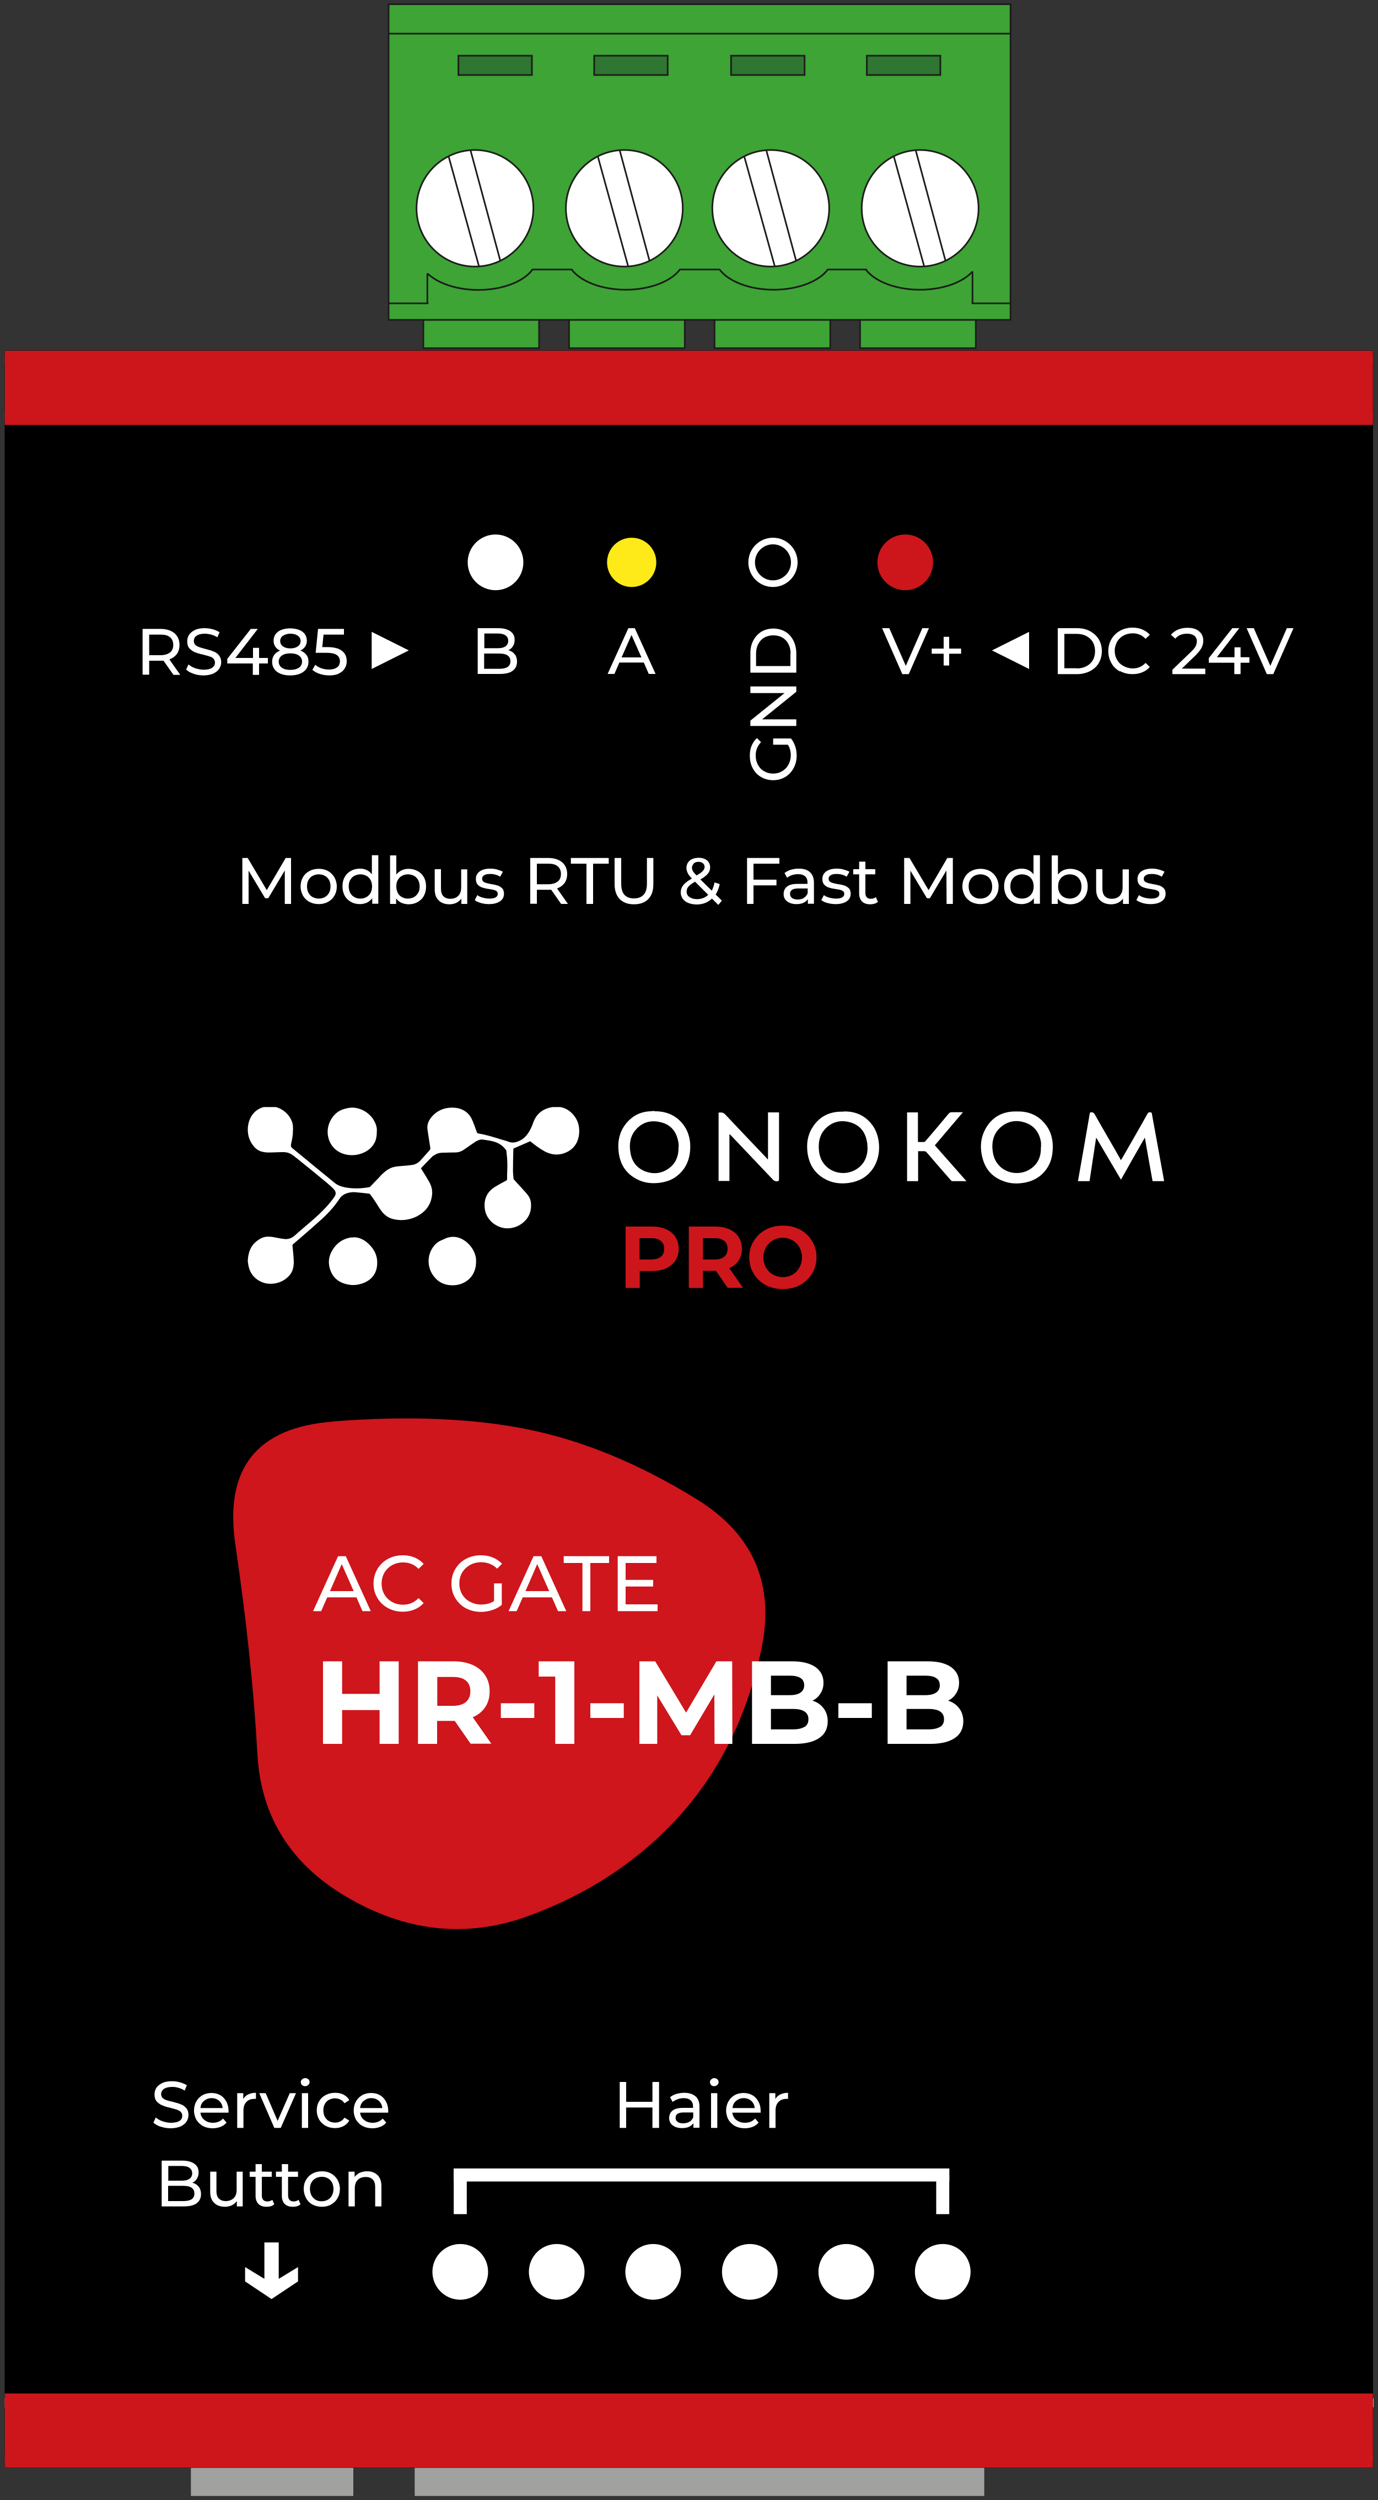 <?xml version="1.0" encoding="UTF-8"?><svg id="_Слой_1" xmlns="http://www.w3.org/2000/svg" xmlns:xlink="http://www.w3.org/1999/xlink" viewBox="0 0 75 136"><rect x="0" y="0" width="75" height="136" fill="#333333" stroke="none"/><defs><style>.cls-1,.cls-2,.cls-3,.cls-4,.cls-5,.cls-6,.cls-7,.cls-8{fill:none;}.cls-1,.cls-9,.cls-10,.cls-11,.cls-12,.cls-13,.cls-14,.cls-15,.cls-16{stroke-width:0px;}.cls-2{stroke:#fdea18;}.cls-2,.cls-3{stroke-width:.36px;}.cls-3,.cls-4,.cls-8{stroke:#fff;}.cls-17{clip-path:url(#clippath-1);}.cls-18{clip-path:url(#clippath-4);}.cls-19{clip-path:url(#clippath-3);}.cls-20{clip-path:url(#clippath-2);}.cls-21{clip-path:url(#clippath-7);}.cls-22{clip-path:url(#clippath-8);}.cls-23{clip-path:url(#clippath-6);}.cls-24{clip-path:url(#clippath-5);}.cls-4{stroke-width:.5px;}.cls-25{clip-path:url(#clippath-10);}.cls-5{stroke:#1d1d1b;}.cls-5,.cls-6{stroke-width:.09px;}.cls-6{stroke:#1a1a18;}.cls-10{fill:#2e7631;}.cls-11{fill:#3da435;}.cls-12{fill:#ce161c;}.cls-13{fill:#cd161b;}.cls-14{fill:#a1a1a0;}.cls-15{fill:#fdea18;}.cls-16{fill:#fff;}.cls-7{stroke:#cd161b;}.cls-7,.cls-8{stroke-width:.71px;}</style><clipPath id="clippath-1"><rect class="cls-1" x=".26" y="19.07" width="74.46" height="115.16"/></clipPath><clipPath id="clippath-2"><rect class="cls-1" x="13.48" y="60.22" width="18.05" height="9.83"/></clipPath><clipPath id="clippath-3"><rect class="cls-1" x="33.61" y="60.03" width="29.81" height="4.34"/></clipPath><clipPath id="clippath-4"><rect class="cls-1" x=".26" y="19.07" width="74.46" height="115.16"/></clipPath><clipPath id="clippath-5"><rect class="cls-1" x=".26" y="19.07" width="74.46" height="115.16"/></clipPath><clipPath id="clippath-6"><rect class="cls-1" x=".26" y="19.07" width="74.46" height="115.16"/></clipPath><clipPath id="clippath-7"><path class="cls-1" d="M18.11,77.33c-4.14.32-5.91,2.55-5.3,6.69.61,4.15,1.01,7.94,1.2,11.41.19,3.46,1.89,6.1,5.09,7.89,3.19,1.8,6.42,2.09,9.7.89,3.27-1.2,6-3.01,8.18-5.43,2.19-2.41,3.67-5.41,4.45-8.98.77-3.57-.39-6.31-3.47-8.23-3.09-1.91-6.14-3.18-9.14-3.8-1.97-.41-4.19-.62-6.65-.62-1.29,0-2.64.06-4.06.17"/></clipPath><clipPath id="clippath-8"><rect class="cls-1" x=".26" y="19.07" width="74.46" height="115.16"/></clipPath><clipPath id="clippath-10"><rect class="cls-1" x=".26" y="19.07" width="74.46" height="115.16"/></clipPath></defs><line class="cls-4" x1=".25" y1="130.7" x2="74.75" y2="130.7"/><rect class="cls-11" x="23.04" y="17.34" width="6.3" height="1.6"/><rect class="cls-5" x="23.04" y="17.34" width="6.3" height="1.6"/><rect class="cls-11" x="30.97" y="17.34" width="6.3" height="1.6"/><rect class="cls-5" x="30.97" y="17.34" width="6.3" height="1.6"/><rect class="cls-11" x="38.89" y="17.34" width="6.3" height="1.6"/><rect class="cls-5" x="38.89" y="17.34" width="6.3" height="1.6"/><rect class="cls-11" x="46.81" y="17.34" width="6.3" height="1.6"/><rect class="cls-5" x="46.81" y="17.34" width="6.3" height="1.6"/><rect class="cls-11" x="21.15" y=".23" width="33.85" height="17.17"/><rect class="cls-5" x="21.15" y=".23" width="33.85" height="17.17"/><rect class="cls-11" x="21.15" y=".23" width="33.85" height="1.6"/><rect class="cls-5" x="21.15" y=".23" width="33.85" height="1.6"/><rect class="cls-10" x="24.95" y="3.03" width="4" height="1.05"/><rect class="cls-5" x="24.95" y="3.03" width="4" height="1.05"/><rect class="cls-10" x="32.34" y="3.03" width="4" height="1.05"/><rect class="cls-5" x="32.34" y="3.03" width="4" height="1.05"/><rect class="cls-10" x="39.79" y="3.03" width="4" height="1.05"/><rect class="cls-5" x="39.79" y="3.03" width="4" height="1.05"/><rect class="cls-10" x="47.18" y="3.03" width="4" height="1.05"/><rect class="cls-5" x="47.18" y="3.03" width="4" height="1.05"/><path class="cls-16" d="M25.85,14.5c1.75,0,3.18-1.42,3.18-3.17s-1.42-3.17-3.18-3.17-3.18,1.42-3.18,3.17,1.42,3.17,3.18,3.17"/><path class="cls-5" d="M25.85,14.5c1.75,0,3.18-1.42,3.18-3.17s-1.42-3.17-3.18-3.17-3.18,1.42-3.18,3.17,1.42,3.17,3.18,3.17Z"/><line class="cls-5" x1="24.42" y1="8.52" x2="26.07" y2="14.49"/><line class="cls-5" x1="25.61" y1="8.18" x2="27.24" y2="14.22"/><path class="cls-16" d="M33.98,14.5c1.75,0,3.18-1.42,3.18-3.17s-1.42-3.17-3.18-3.17-3.18,1.42-3.18,3.17,1.42,3.17,3.18,3.17"/><path class="cls-5" d="M33.98,14.5c1.75,0,3.18-1.42,3.18-3.17s-1.42-3.17-3.18-3.17-3.18,1.42-3.18,3.17,1.42,3.17,3.18,3.17Z"/><line class="cls-5" x1="32.54" y1="8.52" x2="34.19" y2="14.49"/><line class="cls-5" x1="33.73" y1="8.18" x2="35.36" y2="14.22"/><path class="cls-16" d="M41.95,14.5c1.75,0,3.18-1.42,3.18-3.17s-1.42-3.17-3.18-3.17-3.18,1.42-3.18,3.17,1.42,3.17,3.18,3.17"/><path class="cls-5" d="M41.95,14.5c1.75,0,3.18-1.42,3.18-3.17s-1.42-3.17-3.18-3.17-3.18,1.42-3.18,3.17,1.42,3.17,3.18,3.17Z"/><line class="cls-5" x1="40.51" y1="8.52" x2="42.17" y2="14.49"/><line class="cls-5" x1="41.71" y1="8.18" x2="43.34" y2="14.22"/><path class="cls-16" d="M50.08,14.5c1.75,0,3.18-1.42,3.18-3.17s-1.42-3.17-3.18-3.17-3.18,1.42-3.18,3.17,1.42,3.17,3.18,3.17"/><path class="cls-5" d="M50.08,14.5c1.75,0,3.18-1.42,3.18-3.17s-1.42-3.17-3.18-3.17-3.18,1.42-3.18,3.17,1.42,3.17,3.18,3.17Z"/><line class="cls-5" x1="48.65" y1="8.52" x2="50.3" y2="14.49"/><line class="cls-5" x1="49.84" y1="8.18" x2="51.47" y2="14.22"/><path class="cls-6" d="M31.12,14.67c.49.64,1.62,1.09,2.94,1.09s2.49-.46,2.96-1.12"/><path class="cls-6" d="M39.17,14.67c.49.64,1.62,1.09,2.94,1.09s2.49-.46,2.96-1.12"/><path class="cls-6" d="M47.13,14.67c.49.64,1.62,1.09,2.94,1.09,1.25,0,2.33-.4,2.86-.99"/><line class="cls-5" x1="23.26" y1="14.87" x2="23.26" y2="16.51"/><line class="cls-5" x1="21.15" y1="16.5" x2="23.32" y2="16.5"/><line class="cls-5" x1="28.95" y1="14.66" x2="31.16" y2="14.66"/><line class="cls-5" x1="36.99" y1="14.66" x2="39.19" y2="14.66"/><line class="cls-5" x1="45.02" y1="14.66" x2="47.18" y2="14.66"/><line class="cls-5" x1="52.93" y1="14.76" x2="52.93" y2="16.51"/><line class="cls-5" x1="55.05" y1="16.5" x2="52.88" y2="16.5"/><path class="cls-6" d="M23.27,14.88c.56.53,1.58.89,2.76.89,1.34,0,2.49-.46,2.96-1.12"/><rect class="cls-14" x="22.57" y="133.77" width="31" height="2"/><rect class="cls-14" x="10.39" y="133.77" width="8.84" height="2"/><rect class="cls-9" x=".26" y="19.07" width="74.46" height="115.16"/><g class="cls-17"><rect class="cls-9" x="-25.46" y="19.07" width="26.26" height="115.16"/><rect class="cls-9" x=".81" y="19.07" width="74.75" height="115.16"/><path class="cls-13" d="M36.26,66.87c.22.1.39.24.5.42.12.18.18.4.18.64s-.06.46-.18.64c-.12.18-.29.32-.5.42-.22.1-.47.15-.77.15h-.67v.92h-.77v-3.34h1.44c.3,0,.55.05.77.15M35.97,68.36c.12-.1.18-.24.18-.43s-.06-.33-.18-.43c-.12-.1-.3-.15-.53-.15h-.63v1.16h.63c.23,0,.41-.05.53-.15"/><path class="cls-13" d="M39.61,70.06l-.64-.93h-.71v.93h-.77v-3.34h1.44c.3,0,.55.05.77.15.22.1.39.24.5.42.12.18.18.4.18.64s-.06.46-.18.64c-.12.18-.29.32-.51.41l.75,1.07h-.83ZM39.42,67.5c-.12-.1-.3-.15-.53-.15h-.63v1.16h.63c.23,0,.41-.05.53-.15.12-.1.18-.24.18-.43s-.06-.33-.18-.43"/><path class="cls-13" d="M41.67,69.9c-.28-.15-.5-.36-.65-.62-.16-.26-.24-.56-.24-.89s.08-.62.24-.88c.16-.26.38-.47.65-.62.28-.15.59-.22.94-.22s.66.07.94.22c.28.15.49.36.65.62.16.26.24.56.24.88s-.08.62-.24.89c-.16.26-.38.47-.65.62-.28.15-.59.22-.94.22s-.66-.07-.94-.22M43.14,69.33c.16-.09.28-.22.37-.38.09-.16.14-.35.14-.55s-.05-.39-.14-.55c-.09-.16-.22-.29-.37-.38-.16-.09-.34-.14-.54-.14s-.37.05-.53.14c-.16.09-.28.22-.38.38-.09.16-.14.35-.14.55s.05.39.14.55c.09.16.22.29.38.38.16.09.34.14.53.14s.38-.04.54-.14"/></g><g class="cls-20"><path class="cls-16" d="M15.94,61.52c.01.24-.05.48-.1.72-.02.11,0,.17.1.24.4.32.79.65,1.18.97.36.3.73.59,1.09.89.16.13.34.2.54.24.44.09.89.08,1.33,0,.03,0,.06-.02.08-.04.15-.16.31-.32.46-.48.16-.18.33-.35.54-.47.14-.08.28-.12.44-.14.27-.03.55-.04.82-.08.18-.02.34-.11.47-.25.16-.18.33-.37.49-.55.03-.04.05-.08.04-.13-.04-.23-.07-.47-.11-.71-.02-.12-.04-.25-.05-.38-.01-.22.09-.42.22-.58.28-.34.65-.51,1.1-.52.28,0,.55.05.78.23.18.13.29.31.37.51.08.19.15.39.22.59.02.05.04.07.1.08.44.07.86.21,1.29.34.12.04.24.06.35.11.19.07.37.04.55-.04.27-.11.45-.32.59-.57.08-.14.14-.28.19-.43.16-.46.49-.73.95-.83.41-.09.79-.02,1.11.27.34.31.48.71.44,1.16-.04.42-.23.76-.61.97-.44.23-.87.21-1.3-.03-.25-.14-.49-.32-.71-.5-.03-.03-.06-.03-.09-.01-.28.12-.56.24-.83.36-.02,0-.04.04-.04.05-.01.39-.02.78-.02,1.18,0,.14.02.28.03.42,0,.02.01.05.03.06.1.12.21.23.32.35.13.15.27.29.39.44.12.14.2.31.21.5.03.4-.09.75-.4,1.02-.22.19-.47.3-.76.33-.57.07-1.29-.36-1.36-1.1-.05-.53.16-.92.61-1.18.18-.11.37-.21.56-.31.03-.02.05-.04.05-.08,0-.16,0-.33.01-.49,0-.14.01-.29,0-.43,0-.2-.03-.4-.05-.61,0-.03-.02-.06-.04-.08-.17-.23-.4-.37-.67-.44-.18-.05-.37-.07-.56-.1-.14-.02-.27.03-.39.1-.11.07-.21.14-.31.21-.12.08-.24.17-.36.25-.15.1-.31.14-.48.14-.17,0-.35,0-.52.01-.18,0-.35,0-.51.09-.08.04-.15.08-.21.14-.19.19-.38.39-.57.59-.03.03-.03.05,0,.08.14.22.28.44.41.67.12.21.19.44.17.69-.04.46-.25.83-.64,1.09-.26.18-.56.28-.88.31-.19.02-.38,0-.57-.04-.29-.06-.51-.23-.68-.46-.14-.19-.25-.39-.38-.58-.07-.11-.15-.22-.23-.32-.01-.01-.03-.03-.05-.03-.26-.03-.51-.06-.77-.08-.19-.01-.37.02-.55.1-.11.06-.21.13-.28.24-.27.41-.6.78-.96,1.11-.43.39-.87.77-1.31,1.15-.09.07-.17.15-.26.22-.04.03-.04.07-.04.11.03.29.06.57.07.85,0,.27-.05.54-.24.75-.22.25-.5.39-.83.44-.37.05-.71-.04-1-.28-.24-.2-.36-.46-.41-.76-.01-.09-.03-.17-.02-.26.03-.38.14-.73.45-.98.2-.17.43-.29.7-.27.18,0,.36.05.54.08.11.02.23.04.34.05.2.01.37-.06.52-.19.34-.31.7-.6,1.05-.91.41-.36.79-.74,1.1-1.18.11-.16.11-.29-.02-.43-.1-.11-.22-.21-.33-.31-.54-.45-1.08-.89-1.63-1.33-.09-.07-.18-.14-.27-.21-.15-.11-.32-.17-.51-.17-.27,0-.53.02-.8.02-.12,0-.24-.01-.35-.04-.26-.05-.44-.23-.58-.45-.3-.46-.28-1.13.04-1.57.2-.27.48-.41.81-.45.49-.06,1,.21,1.25.64.12.22.15.35.15.63h0Z"/><path class="cls-16" d="M20.51,61.5c0,.25-.02.47-.13.67-.18.33-.47.51-.81.61-.18.05-.37.07-.56.05-.72-.07-1.11-.58-1.17-1.12-.06-.52.23-1.07.67-1.3.16-.08.33-.12.51-.15.48-.07,1.1.22,1.36.74.09.17.14.34.13.5h0Z"/><path class="cls-16" d="M25.91,68.65c0,.71-.49,1.2-1.15,1.26-.41.03-.77-.07-1.06-.38-.47-.49-.5-1.26-.07-1.77.11-.14.25-.24.41-.3.12-.05.24-.12.37-.15.37-.09.7.02.99.26.28.24.46.54.51.91,0,.06,0,.12,0,.18h0Z"/><path class="cls-16" d="M19.23,67.3c.35,0,.64.16.88.41.27.27.43.6.42.99,0,.58-.33.97-.86,1.13-.17.05-.34.08-.52.07-.59-.05-1.09-.32-1.23-1.03-.07-.37.04-.7.26-1,.22-.3.51-.48.88-.55.05-.01.11,0,.17-.01h0Z"/><path class="cls-16" d="M29.06,71.17c.08-.02.12,0,.16.07.27.48.56.96.83,1.45,0,.02.02.03.03.05.01-.02.02-.04.04-.06.28-.49.56-.97.84-1.46.03-.06.08-.05.12-.05,0,0,.02.02.02.04.12.64.24,1.29.35,1.93.02.1.04.2.06.3h-.38c-.08-.47-.17-.95-.26-1.44-.27.47-.53.92-.79,1.38-.27-.46-.54-.92-.82-1.38-.07.49-.14.96-.22,1.43h-.38c.13-.75.26-1.51.4-2.26h0Z"/><path class="cls-16" d="M26.65,71.13c.41,0,.75.14.98.49.13.19.19.41.19.64,0,.22-.03.43-.13.63-.2.37-.51.56-.92.6-.22.02-.42,0-.62-.09-.32-.13-.53-.36-.63-.69-.12-.4-.09-.78.15-1.12.21-.31.52-.45.89-.46h.09ZM27.44,72.31s0-.1,0-.14c-.04-.3-.18-.53-.47-.64-.29-.12-.58-.1-.83.1-.28.22-.34.52-.29.86.1.64.79.84,1.24.54.25-.17.36-.42.35-.72"/><path class="cls-16" d="M20.92,71.13c.39-.01.71.13.95.44.35.46.34,1.35-.3,1.75-.15.09-.31.14-.49.16-.29.04-.56,0-.81-.15-.32-.19-.49-.48-.54-.85-.04-.29,0-.58.16-.83.22-.35.53-.51.94-.52h.08,0ZM21.72,72.31c0-.07,0-.13-.02-.2-.06-.3-.22-.52-.51-.61-.3-.1-.59-.06-.83.17-.23.21-.28.49-.24.79.08.65.78.87,1.24.57.26-.17.36-.42.36-.72"/><path class="cls-16" d="M14.7,71.13c.39,0,.72.13.96.45.19.25.25.54.22.85-.03.37-.19.67-.5.88-.15.1-.33.15-.51.18-.29.04-.56,0-.81-.16-.31-.18-.48-.46-.53-.82-.06-.44.04-.82.38-1.12.16-.14.35-.23.57-.25.07,0,.14-.01.22-.02h0ZM15.5,72.31c0-.06,0-.13-.02-.19-.06-.32-.24-.54-.56-.63-.33-.08-.62-.01-.85.26-.17.21-.2.46-.16.73.04.29.19.51.46.62.28.12.56.09.81-.09.23-.17.32-.41.32-.69h0Z"/><path class="cls-16" d="M16.81,73.43v-2.26c.08,0,.14-.01.21.06.45.48.91.96,1.37,1.44.01.01.02.03.03.04,0,0,.01,0,.01-.01v-1.53h.36v.06c0,.71,0,1.43,0,2.14,0,.06-.02.07-.07.07-.05,0-.09-.02-.13-.05-.46-.49-.92-.97-1.39-1.46-.01-.01-.02-.03-.05-.04v1.54h-.36,0Z"/><path class="cls-16" d="M24.99,73.43c-.17,0-.32,0-.47,0-.02,0-.04-.02-.05-.03-.27-.31-.53-.61-.79-.92-.03-.03-.05-.04-.09-.04-.06,0-.12,0-.19,0v.99h-.36v-2.26h.36v.98c.07,0,.14,0,.21,0,.02,0,.03-.02.05-.04.25-.3.51-.6.76-.9.03-.04.06-.05.11-.05.12,0,.23,0,.36,0-.31.37-.62.73-.93,1.09.35.39.69.78,1.04,1.18"/></g><g class="cls-19"><path class="cls-16" d="M37.68,44.59c.02.4-.08.8-.16,1.19-.04.18,0,.28.16.4.66.52,1.3,1.07,1.95,1.61.6.49,1.2.98,1.8,1.48.26.22.56.32.89.39.73.15,1.46.13,2.2,0,.05,0,.1-.03.13-.07.25-.26.5-.53.75-.79.27-.29.55-.57.9-.78.22-.13.47-.2.72-.22.45-.04.9-.07,1.35-.13.31-.04.57-.19.78-.42.27-.3.54-.61.81-.91.06-.06.08-.13.07-.22-.06-.39-.12-.78-.18-1.16-.03-.21-.07-.41-.08-.62-.02-.37.14-.69.37-.96.47-.57,1.08-.84,1.81-.86.47-.01.9.09,1.28.37.29.22.48.52.61.85.13.32.25.64.36.97.03.08.07.12.16.14.73.11,1.42.35,2.12.56.19.06.39.11.58.18.32.12.62.06.91-.07.44-.19.75-.52.98-.93.13-.23.23-.47.31-.71.26-.76.81-1.2,1.57-1.36.67-.14,1.3-.03,1.83.45.57.52.8,1.17.73,1.92-.06.7-.37,1.25-1.01,1.59-.73.38-1.44.35-2.15-.05-.42-.23-.8-.52-1.18-.82-.05-.04-.09-.04-.15-.02-.46.2-.92.4-1.37.6-.03.01-.07.06-.07.09-.02.65-.03,1.3-.04,1.94,0,.23.03.46.06.69,0,.04.02.08.05.1.17.2.35.39.52.58.22.24.45.47.65.72.19.24.33.51.35.83.05.67-.15,1.24-.66,1.68-.36.32-.79.49-1.26.55-.94.12-2.14-.6-2.25-1.82-.08-.87.27-1.52,1.01-1.96.3-.18.61-.34.92-.51.05-.03.08-.06.08-.13,0-.27,0-.54.02-.81,0-.24.02-.47.01-.71-.02-.33-.05-.67-.08-1,0-.05-.03-.1-.06-.14-.28-.38-.66-.61-1.1-.73-.3-.08-.61-.12-.92-.16-.23-.03-.45.05-.64.16-.18.11-.34.23-.51.35-.2.14-.4.28-.6.41-.24.16-.51.22-.79.24-.29.02-.57.02-.86.02-.29,0-.58.02-.85.14-.13.06-.25.14-.35.24-.32.32-.63.65-.94.98-.05.05-.05.08-.01.14.23.37.47.73.68,1.11.2.35.32.73.28,1.14-.07.76-.42,1.36-1.05,1.8-.44.3-.92.46-1.45.51-.32.03-.63,0-.94-.06-.48-.1-.85-.37-1.13-.76-.22-.31-.42-.64-.63-.96-.12-.18-.25-.36-.38-.53-.02-.02-.05-.05-.08-.05-.42-.05-.85-.1-1.28-.12-.31-.02-.62.03-.9.17-.19.09-.35.22-.47.4-.45.68-.99,1.29-1.58,1.84-.71.65-1.44,1.27-2.16,1.9-.14.12-.28.25-.43.37-.07.05-.07.11-.06.18.04.47.1.94.12,1.41.01.45-.09.89-.4,1.24-.36.42-.82.65-1.37.73-.61.08-1.17-.06-1.65-.47-.39-.33-.6-.76-.67-1.26-.02-.14-.05-.29-.04-.43.04-.63.24-1.2.74-1.61.33-.27.72-.47,1.16-.45.3.02.6.08.9.13.19.03.38.07.56.08.33.02.61-.1.86-.32.57-.51,1.15-.99,1.73-1.5.67-.59,1.3-1.22,1.82-1.95.18-.26.18-.47-.03-.71-.17-.18-.36-.36-.55-.52-.89-.74-1.79-1.47-2.69-2.2-.15-.12-.3-.23-.45-.34-.25-.18-.54-.28-.85-.28-.44,0-.88.03-1.32.03-.2,0-.4-.02-.59-.06-.44-.09-.73-.38-.96-.74-.49-.77-.46-1.87.07-2.59.33-.45.79-.68,1.34-.74.81-.1,1.66.35,2.06,1.06.2.37.25.57.25,1.05h0Z"/><path class="cls-16" d="M45.22,44.56c0,.41-.03.77-.21,1.1-.29.54-.77.84-1.34,1.01-.3.09-.61.12-.92.09-1.19-.11-1.84-.95-1.93-1.86-.09-.85.37-1.77,1.11-2.14.26-.13.54-.2.84-.25.8-.11,1.81.37,2.25,1.22.14.27.23.56.21.83h0Z"/><path class="cls-16" d="M54.14,56.36c0,1.17-.81,1.99-1.9,2.08-.68.05-1.27-.12-1.75-.63-.77-.82-.82-2.09-.12-2.92.19-.22.41-.39.68-.5.2-.08.4-.2.61-.25.61-.14,1.15.03,1.62.43.47.39.75.9.85,1.5.01.09,0,.19,0,.29h0Z"/><path class="cls-16" d="M43.1,54.13c.57,0,1.05.26,1.46.67.44.45.71.99.7,1.64-.01.97-.55,1.61-1.42,1.87-.28.08-.57.13-.86.11-.97-.08-1.79-.53-2.03-1.7-.12-.61.06-1.16.42-1.65.36-.49.85-.8,1.45-.92.08-.02.17,0,.28-.02h0Z"/><path class="cls-16" d="M59.33,60.52c.13-.04.2,0,.26.11.45.8.92,1.59,1.37,2.39.01.03.03.05.05.09.02-.04.04-.07.06-.1.46-.8.93-1.61,1.38-2.42.05-.1.12-.09.2-.08.01,0,.04.04.04.06.19,1.06.39,2.12.58,3.18.03.16.06.33.09.5h-.63c-.14-.78-.28-1.56-.42-2.37-.44.77-.87,1.52-1.3,2.29-.45-.76-.89-1.51-1.35-2.29-.12.8-.24,1.58-.36,2.37h-.63c.22-1.25.44-2.49.65-3.73h0Z"/><path class="cls-16" d="M55.35,60.46c.68-.02,1.24.24,1.63.81.22.32.31.68.32,1.06,0,.36-.04.71-.21,1.04-.32.61-.85.92-1.52.99-.36.04-.7,0-1.03-.14-.53-.21-.88-.6-1.04-1.14-.2-.65-.14-1.29.25-1.86.35-.5.85-.75,1.47-.76.05,0,.1,0,.15,0h0ZM56.66,62.4c0-.08,0-.16,0-.24-.07-.49-.31-.87-.77-1.06-.48-.19-.95-.16-1.37.17-.46.36-.57.87-.48,1.42.17,1.06,1.31,1.38,2.04.9.42-.28.59-.69.57-1.19"/><path class="cls-16" d="M45.9,60.46c.65-.02,1.18.21,1.57.73.57.75.56,2.23-.49,2.89-.25.15-.52.23-.8.27-.47.06-.92,0-1.34-.25-.53-.31-.81-.8-.89-1.4-.06-.49,0-.95.27-1.37.35-.57.88-.85,1.55-.86.05,0,.09,0,.14,0ZM47.21,62.41c0-.11,0-.22-.03-.33-.09-.49-.36-.85-.84-1.01-.5-.16-.98-.09-1.37.28-.37.35-.45.81-.39,1.3.14,1.06,1.28,1.44,2.05.94.42-.27.59-.69.59-1.18"/><path class="cls-16" d="M35.62,60.45c.65-.01,1.19.22,1.58.74.31.42.4.9.36,1.4-.05.61-.31,1.11-.83,1.46-.25.17-.54.25-.84.29-.48.06-.93-.01-1.34-.26-.51-.3-.79-.77-.87-1.35-.1-.72.07-1.36.63-1.86.27-.24.59-.37.94-.41.12-.01.24-.02.36-.03h0ZM36.94,62.4c0-.11,0-.21-.03-.32-.1-.53-.4-.9-.93-1.03-.54-.14-1.03-.02-1.4.43-.29.35-.34.77-.27,1.2.07.48.32.83.76,1.02.47.19.93.15,1.34-.15.38-.28.53-.68.52-1.15h0Z"/><path class="cls-16" d="M39.11,64.25v-3.73c.13-.01.24-.02.35.09.75.8,1.51,1.59,2.26,2.38.02.02.03.05.05.07,0,0,.02-.01.03-.02v-2.53h.6v.09c0,1.18,0,2.36,0,3.54,0,.09-.03.12-.12.12-.09,0-.15-.03-.21-.09-.76-.8-1.53-1.61-2.29-2.41-.02-.02-.04-.05-.08-.06v2.54h-.6,0Z"/><path class="cls-16" d="M52.61,64.25c-.27,0-.52,0-.78,0-.03,0-.06-.03-.08-.05-.44-.5-.88-1.01-1.31-1.51-.04-.05-.08-.07-.15-.07-.1,0-.21,0-.32,0v1.63h-.6v-3.74h.59v1.61c.12,0,.23,0,.34,0,.03,0,.06-.03.08-.06.42-.49.84-.98,1.25-1.48.05-.06.1-.08.18-.08.19,0,.39,0,.6,0-.52.61-1.02,1.2-1.53,1.8.57.65,1.14,1.29,1.72,1.95"/></g><g class="cls-18"><rect class="cls-13" x="-97.78" y="19.43" width="267.94" height="3.33"/><rect class="cls-7" x="-97.78" y="19.43" width="267.94" height="3.33"/></g><rect class="cls-13" x=".26" y="130.55" width="74.46" height="3.33"/><g class="cls-24"><rect class="cls-7" x="-97.78" y="130.55" width="267.99" height="3.33"/><path class="cls-16" d="M51.31,122.42c-.64,0-1.16.52-1.16,1.16s.52,1.16,1.16,1.16,1.16-.52,1.16-1.16-.52-1.16-1.16-1.16"/><circle class="cls-8" cx="51.31" cy="123.58" r="1.16"/><path class="cls-16" d="M25.05,122.42c-.64,0-1.16.52-1.16,1.16s.52,1.16,1.16,1.16,1.16-.52,1.16-1.16-.52-1.16-1.16-1.16"/><circle class="cls-8" cx="25.05" cy="123.58" r="1.16"/><path class="cls-16" d="M30.3,122.42c-.64,0-1.16.52-1.16,1.16s.52,1.16,1.16,1.16,1.16-.52,1.16-1.16-.52-1.16-1.16-1.16"/><circle class="cls-8" cx="30.3" cy="123.58" r="1.16"/><path class="cls-16" d="M35.55,122.42c-.64,0-1.16.52-1.16,1.16s.52,1.16,1.16,1.16,1.16-.52,1.16-1.16-.52-1.16-1.16-1.16"/><circle class="cls-8" cx="35.55" cy="123.58" r="1.16"/><path class="cls-16" d="M40.81,122.42c-.64,0-1.16.52-1.16,1.16s.52,1.16,1.16,1.16,1.16-.52,1.16-1.16-.52-1.16-1.16-1.16"/><circle class="cls-8" cx="40.81" cy="123.58" r="1.16"/><path class="cls-16" d="M46.06,122.42c-.64,0-1.16.52-1.16,1.16s.52,1.16,1.16,1.16,1.16-.52,1.16-1.16-.52-1.16-1.16-1.16"/><circle class="cls-8" cx="46.06" cy="123.58" r="1.16"/></g><polygon class="cls-16" points="35.87 113.25 35.87 115.75 35.51 115.75 35.51 114.64 34.08 114.64 34.08 115.75 33.73 115.75 33.73 113.25 34.08 113.25 34.08 114.33 35.51 114.33 35.51 113.25 35.87 113.25"/><g class="cls-23"><path class="cls-16" d="M37.86,114.03c.14.13.21.32.21.57v1.14h-.33v-.25c-.06.09-.14.15-.24.2-.11.05-.23.07-.38.07-.21,0-.38-.05-.51-.15s-.19-.24-.19-.4.06-.3.18-.4c.12-.1.31-.15.58-.15h.54v-.07c0-.15-.04-.26-.13-.34-.09-.08-.21-.12-.38-.12-.11,0-.22.02-.33.06-.11.04-.2.09-.27.15l-.14-.26c.1-.08.21-.14.35-.18.14-.04.28-.06.43-.06.26,0,.46.07.6.19M37.52,115.42c.1-.06.16-.14.21-.25v-.26h-.53c-.29,0-.43.1-.43.29,0,.1.04.17.11.22.07.06.18.08.31.08s.24-.03.34-.09"/><path class="cls-16" d="M38.71,113.43s-.07-.1-.07-.16.02-.12.07-.16c.04-.04.1-.07.16-.07s.12.02.17.06c.04.04.07.09.07.15,0,.07-.02.12-.07.16-.04.04-.1.07-.17.07s-.12-.02-.16-.06M38.7,113.86h.34v1.89h-.34v-1.89Z"/><path class="cls-16" d="M41.39,114.92h-1.53c.02.17.09.3.22.4.13.1.28.15.47.15.23,0,.41-.08.55-.23l.19.22c-.09.1-.19.18-.32.23-.13.05-.27.08-.43.08-.2,0-.38-.04-.53-.12s-.27-.2-.36-.34c-.08-.15-.13-.32-.13-.5s.04-.35.12-.49c.08-.15.19-.26.34-.35.14-.08.31-.12.49-.12s.34.04.48.12c.14.08.25.2.33.35.08.15.12.31.12.51,0,.02,0,.06,0,.1M40.06,114.28c-.11.1-.18.23-.19.39h1.21c-.02-.16-.08-.29-.19-.39-.11-.1-.25-.15-.41-.15s-.3.05-.41.15"/><path class="cls-16" d="M42.47,113.93c.12-.06.26-.09.42-.09v.33s-.05,0-.08,0c-.18,0-.33.05-.44.17-.11.11-.16.27-.16.47v.94h-.34v-1.89h.33v.32c.06-.11.15-.19.26-.25"/><line class="cls-8" x1="25.05" y1="120.44" x2="25.05" y2="118.3"/><line class="cls-8" x1="51.67" y1="118.31" x2="24.69" y2="118.31"/><line class="cls-8" x1="51.31" y1="120.44" x2="51.31" y2="118.3"/></g><g class="cls-21"><path class="cls-12" d="M14.01,95.42c.19,3.47,1.89,6.1,5.08,7.9,3.19,1.8,6.43,2.1,9.7.89,3.27-1.2,6-3.01,8.19-5.43,2.18-2.42,3.67-5.41,4.44-8.98.78-3.57-.38-6.31-3.47-8.23-3.09-1.91-6.14-3.18-9.14-3.8-3-.62-6.57-.77-10.71-.45-4.14.32-5.9,2.55-5.3,6.69.61,4.14,1.01,7.94,1.2,11.41"/></g><polygon class="cls-16" points="21.7 90.37 21.7 94.86 20.66 94.86 20.66 93.02 18.62 93.02 18.62 94.86 17.58 94.86 17.58 90.37 18.62 90.37 18.62 92.14 20.66 92.14 20.66 90.37 21.7 90.37"/><g class="cls-22"><path class="cls-16" d="M25.62,94.86l-.87-1.25h-.96v1.25h-1.04v-4.49h1.94c.4,0,.74.07,1.04.2.29.13.52.32.68.57.16.24.24.53.24.86s-.08.62-.24.86-.39.43-.68.55l1.01,1.44h-1.12ZM25.36,91.42c-.16-.14-.4-.2-.71-.2h-.85v1.57h.85c.31,0,.55-.07.71-.21.16-.14.24-.33.24-.58s-.08-.45-.24-.58"/><rect class="cls-16" x="27.26" y="92.65" width="1.82" height=".8"/><polygon class="cls-16" points="31.26 90.37 31.26 94.86 30.22 94.86 30.22 91.2 29.32 91.2 29.32 90.37 31.26 90.37"/><rect class="cls-16" x="32.13" y="92.65" width="1.82" height=".8"/><polygon class="cls-16" points="38.89 94.86 38.88 92.17 37.56 94.39 37.09 94.39 35.77 92.22 35.77 94.86 34.8 94.86 34.8 90.37 35.66 90.37 37.34 93.16 38.99 90.37 39.85 90.37 39.86 94.86 38.89 94.86"/><path class="cls-16" d="M44.83,92.93c.14.19.22.42.22.7,0,.39-.15.7-.46.91-.31.21-.75.32-1.34.32h-2.32v-4.49h2.19c.55,0,.97.11,1.26.31.29.21.44.49.44.85,0,.22-.05.41-.16.58-.1.17-.25.31-.44.4.26.08.46.22.6.41M41.96,91.15v1.06h1.03c.26,0,.45-.05.58-.14.13-.09.2-.22.2-.4s-.07-.31-.2-.39c-.13-.09-.33-.13-.58-.13h-1.03ZM43.79,93.94c.14-.09.21-.23.21-.42,0-.37-.28-.56-.83-.56h-1.21v1.11h1.21c.27,0,.48-.05.62-.14"/><rect class="cls-16" x="45.63" y="92.65" width="1.82" height=".8"/><path class="cls-16" d="M52.21,92.93c.14.19.22.42.22.7,0,.39-.15.7-.46.91-.31.21-.75.32-1.34.32h-2.32v-4.49h2.19c.55,0,.97.11,1.26.31.29.21.44.49.44.85,0,.22-.05.41-.16.58-.1.17-.25.31-.44.4.26.08.46.22.6.41M49.34,91.15v1.06h1.03c.26,0,.45-.05.58-.14.13-.09.2-.22.2-.4s-.07-.31-.2-.39c-.13-.09-.33-.13-.58-.13h-1.03ZM51.17,93.94c.14-.09.21-.23.21-.42,0-.37-.28-.56-.83-.56h-1.21v1.11h1.21c.27,0,.48-.05.62-.14"/><path class="cls-16" d="M19.4,86.89h-1.59l-.33.75h-.44l1.36-2.99h.42l1.36,2.99h-.45l-.33-.75ZM19.25,86.55l-.65-1.47-.64,1.47h1.29Z"/><path class="cls-16" d="M21.11,87.47c-.24-.13-.43-.31-.57-.55-.14-.23-.21-.49-.21-.78s.07-.55.21-.79c.14-.23.33-.42.57-.55.24-.13.51-.2.81-.2.23,0,.45.04.64.12s.36.2.5.35l-.28.27c-.23-.24-.51-.35-.84-.35-.22,0-.42.05-.6.15-.18.1-.32.24-.42.41-.1.18-.15.37-.15.59s.05.41.15.59c.1.17.24.31.42.41.18.1.38.15.6.15.33,0,.61-.12.84-.36l.28.27c-.14.15-.3.27-.5.35-.19.08-.41.12-.64.12-.3,0-.57-.07-.81-.2"/><path class="cls-16" d="M26.9,86.13h.41v1.17c-.15.12-.32.22-.52.28-.2.07-.4.1-.62.1-.3,0-.57-.07-.82-.2-.24-.13-.43-.32-.57-.55-.14-.23-.21-.49-.21-.79s.07-.55.21-.79c.14-.23.33-.42.57-.55.24-.13.52-.2.82-.2.24,0,.46.04.65.12.19.08.36.19.5.34l-.26.27c-.24-.23-.53-.35-.87-.35-.23,0-.43.05-.61.15-.18.1-.32.24-.43.41-.1.18-.15.37-.15.59s.05.41.15.59c.1.17.24.31.43.41s.38.15.61.15c.27,0,.5-.06.7-.19v-.98Z"/><path class="cls-16" d="M30.04,86.89h-1.59l-.33.75h-.44l1.36-2.99h.42l1.36,2.99h-.45l-.33-.75ZM29.89,86.55l-.65-1.47-.64,1.47h1.29Z"/><polygon class="cls-16" points="31.7 85.02 30.68 85.02 30.68 84.65 33.15 84.65 33.15 85.02 32.13 85.02 32.13 87.64 31.7 87.64 31.7 85.02"/><polygon class="cls-16" points="35.79 87.27 35.79 87.64 33.62 87.64 33.62 84.65 35.73 84.65 35.73 85.02 34.05 85.02 34.05 85.94 35.55 85.94 35.55 86.3 34.05 86.3 34.05 87.27 35.79 87.27"/></g><g class="cls-25"><path class="cls-13" d="M49.27,29.43c-.64,0-1.16.52-1.16,1.16s.52,1.16,1.16,1.16,1.16-.52,1.16-1.16-.52-1.16-1.16-1.16"/><circle class="cls-7" cx="49.27" cy="30.59" r="1.16"/><path class="cls-16" d="M26.97,29.43c-.64,0-1.16.52-1.16,1.16s.52,1.16,1.16,1.16,1.16-.52,1.16-1.16-.52-1.16-1.16-1.16"/><circle class="cls-8" cx="26.97" cy="30.59" r="1.16"/><path class="cls-15" d="M34.38,29.43c-.64,0-1.16.52-1.16,1.16s.52,1.16,1.16,1.16,1.16-.52,1.16-1.16-.52-1.16-1.16-1.16"/><circle class="cls-2" cx="34.38" cy="30.59" r="1.16"/><circle class="cls-3" cx="42.07" cy="30.59" r="1.16"/><path class="cls-16" d="M28.02,35.59c.08.11.12.24.12.4,0,.22-.08.38-.24.5-.16.12-.4.17-.71.17h-1.19v-2.49h1.12c.29,0,.5.06.66.17.16.11.23.27.23.47,0,.13-.03.24-.09.34-.06.09-.14.17-.25.22.15.04.26.11.34.22M26.36,34.46v.8h.73c.18,0,.32-.03.42-.1.1-.07.15-.17.15-.3s-.05-.23-.15-.3c-.1-.07-.24-.1-.42-.1h-.73ZM27.63,36.28c.1-.07.15-.17.15-.31,0-.28-.2-.42-.61-.42h-.82v.83h.82c.2,0,.35-.03.46-.1"/><path class="cls-16" d="M42.08,40.51v-.34h.97c.1.12.18.27.23.43.06.16.08.34.08.51,0,.25-.06.48-.17.68s-.26.36-.46.48c-.19.11-.41.17-.65.17s-.46-.06-.65-.17c-.2-.11-.35-.27-.46-.48-.11-.2-.16-.43-.16-.69,0-.2.03-.38.1-.54.07-.16.16-.3.29-.41l.22.22c-.19.2-.29.44-.29.72,0,.19.04.36.12.51.08.15.19.27.34.35.15.09.31.13.49.13s.34-.04.49-.13c.15-.09.26-.2.34-.35.08-.15.13-.32.13-.51,0-.22-.05-.42-.16-.58h-.81Z"/><polygon class="cls-16" points="40.84 37.34 43.34 37.34 43.34 37.63 41.48 39.13 43.34 39.13 43.34 39.49 40.84 39.49 40.84 39.2 42.7 37.7 40.84 37.7 40.84 37.34"/><path class="cls-16" d="M40.84,36.59v-1.05c0-.26.05-.5.16-.7.11-.2.25-.36.44-.48.19-.11.41-.17.65-.17s.46.06.65.17c.19.11.33.27.44.48.1.2.16.44.16.7v1.05h-2.49ZM43.03,35.56c0-.2-.04-.38-.12-.53-.08-.15-.19-.27-.33-.35-.14-.08-.31-.12-.49-.12s-.35.04-.49.12c-.14.08-.25.2-.33.35-.08.15-.12.33-.12.53v.67h1.87v-.67Z"/><polygon class="cls-16" points="50.56 34.17 49.46 36.67 49.11 36.67 48.01 34.17 48.4 34.17 49.3 36.22 50.2 34.17 50.56 34.17"/><polygon class="cls-16" points="52.31 35.56 51.66 35.56 51.66 36.2 51.36 36.2 51.36 35.56 50.71 35.56 50.71 35.28 51.36 35.28 51.36 34.64 51.66 34.64 51.66 35.28 52.31 35.28 52.31 35.56"/><path class="cls-16" d="M35.04,36.04h-1.33l-.27.62h-.37l1.13-2.49h.35l1.13,2.49h-.37l-.27-.62ZM34.91,35.76l-.54-1.22-.54,1.22h1.08Z"/><path class="cls-16" d="M57.57,34.17h1.05c.26,0,.5.05.7.16.2.11.36.25.48.44.11.19.17.41.17.65s-.06.46-.17.65c-.11.19-.27.33-.48.44-.2.1-.44.16-.7.16h-1.05v-2.49ZM58.6,36.36c.2,0,.38-.04.53-.12.15-.08.27-.19.35-.33.08-.14.12-.31.12-.49s-.04-.35-.12-.49c-.08-.14-.2-.25-.35-.33-.15-.08-.33-.12-.53-.12h-.67v1.87h.67Z"/><path class="cls-16" d="M60.96,36.53c-.2-.11-.36-.26-.47-.46-.11-.19-.17-.41-.17-.65s.06-.46.17-.65c.11-.19.27-.35.47-.46.2-.11.43-.17.68-.17.19,0,.37.03.53.1.16.07.3.16.41.29l-.23.22c-.19-.2-.42-.3-.7-.3-.18,0-.35.04-.5.12-.15.08-.27.2-.35.34-.08.15-.13.31-.13.49s.04.34.13.49c.08.15.2.26.35.34.15.08.32.13.5.13.28,0,.51-.1.7-.3l.23.22c-.11.13-.25.23-.41.29-.16.07-.34.1-.54.1-.25,0-.48-.06-.68-.17"/><path class="cls-16" d="M65.6,36.36v.31h-1.79v-.24l1.02-.98c.12-.12.21-.22.25-.31.04-.09.06-.17.06-.26,0-.13-.05-.23-.14-.3-.09-.07-.22-.11-.39-.11-.28,0-.49.09-.64.27l-.24-.21c.1-.12.22-.21.38-.28.16-.07.34-.1.53-.1.26,0,.47.06.62.19.15.12.23.29.23.51,0,.13-.03.26-.09.38-.06.12-.17.25-.32.41l-.76.73h1.28Z"/><polygon class="cls-16" points="68 36.05 67.52 36.05 67.52 36.67 67.18 36.67 67.18 36.05 65.79 36.05 65.79 35.8 67.07 34.17 67.45 34.17 66.23 35.75 67.19 35.75 67.19 35.21 67.52 35.21 67.52 35.75 68 35.75 68 36.05"/><polygon class="cls-16" points="70.4 34.17 69.3 36.67 68.95 36.67 67.85 34.17 68.24 34.17 69.14 36.22 70.04 34.17 70.4 34.17"/><path class="cls-16" d="M9.44,36.71l-.54-.77c-.07,0-.12,0-.16,0h-.62v.76h-.36v-2.49h.97c.32,0,.58.08.76.23.18.15.28.37.28.64,0,.19-.05.36-.14.49-.1.13-.23.23-.41.3l.59.84h-.39ZM9.25,35.5c.12-.1.18-.24.18-.42s-.06-.32-.18-.42c-.12-.1-.29-.14-.52-.14h-.61v1.12h.61c.22,0,.4-.05.52-.15"/><path class="cls-16" d="M10.54,36.65c-.18-.06-.31-.13-.41-.23l.13-.28c.1.09.22.16.37.21.15.05.3.08.46.08.21,0,.36-.04.46-.11.1-.07.15-.16.15-.28,0-.09-.03-.15-.08-.21-.05-.05-.12-.1-.21-.12-.08-.03-.2-.06-.35-.1-.19-.04-.34-.09-.45-.13-.12-.05-.21-.12-.3-.21-.08-.09-.12-.22-.12-.38,0-.13.03-.25.1-.36.07-.11.18-.19.32-.26.14-.07.32-.1.53-.1.15,0,.29.02.44.06.14.04.26.09.37.16l-.12.28c-.1-.07-.22-.12-.33-.15-.12-.03-.24-.05-.35-.05-.2,0-.35.04-.45.11-.1.07-.15.17-.15.29,0,.09.03.15.08.21.06.05.13.09.21.12.08.03.2.06.34.1.19.05.34.09.45.14.11.04.21.11.29.21s.12.22.12.37c0,.13-.04.25-.11.36-.07.11-.18.19-.32.26-.15.06-.32.1-.54.1-.19,0-.37-.03-.54-.09"/><polygon class="cls-16" points="14.58 36.09 14.1 36.09 14.1 36.71 13.76 36.71 13.76 36.09 12.37 36.09 12.37 35.84 13.65 34.21 14.03 34.21 12.81 35.79 13.77 35.79 13.77 35.24 14.1 35.24 14.1 35.79 14.58 35.79 14.58 36.09"/><path class="cls-16" d="M16.68,35.63c.08.1.11.22.11.37,0,.15-.04.28-.12.39-.08.11-.2.2-.35.26-.15.06-.33.09-.53.09s-.37-.03-.52-.09c-.15-.06-.26-.14-.34-.26-.08-.11-.12-.24-.12-.39s.04-.27.11-.37c.07-.1.18-.18.32-.24-.11-.05-.2-.13-.26-.22-.06-.09-.09-.2-.09-.32,0-.14.04-.26.11-.36.08-.1.18-.18.32-.23.14-.05.29-.08.47-.08s.34.03.48.08c.14.05.24.13.32.23.07.1.11.22.11.36,0,.12-.03.23-.09.32-.06.09-.15.16-.26.22.14.05.25.13.33.24M16.27,36.32c.11-.08.17-.19.17-.33s-.06-.25-.17-.33c-.11-.08-.27-.12-.47-.12s-.35.04-.46.12c-.11.08-.17.19-.17.33s.06.25.17.33.27.12.46.12.35-.04.47-.12M15.4,34.58c-.1.07-.15.17-.15.29s.05.22.15.29c.1.07.23.11.4.11s.31-.04.41-.11c.1-.07.15-.17.15-.29s-.05-.22-.15-.29c-.1-.07-.24-.11-.4-.11s-.3.04-.4.11"/><path class="cls-16" d="M18.62,35.41c.17.13.25.32.25.55,0,.15-.03.28-.11.4-.07.12-.18.21-.32.28-.14.07-.32.1-.52.1-.18,0-.35-.03-.51-.08-.16-.05-.3-.13-.41-.22l.16-.28c.09.08.19.15.33.19.13.05.27.07.42.07.19,0,.33-.04.44-.12.1-.08.15-.19.15-.33,0-.15-.06-.26-.17-.34-.11-.08-.31-.12-.58-.12h-.57l.13-1.3h1.41v.31h-1.11l-.07.68h.28c.36,0,.62.07.79.2"/><polygon class="cls-16" points="22.25 35.38 20.23 34.37 20.23 36.39 22.25 35.38"/><polygon class="cls-16" points="53.99 35.38 56.01 34.37 56.01 36.39 53.99 35.38"/><polygon class="cls-16" points="15.5 49.17 15.5 47.35 14.6 48.86 14.43 48.86 13.53 47.36 13.53 49.17 13.19 49.17 13.19 46.67 13.48 46.67 14.52 48.42 15.55 46.67 15.84 46.67 15.84 49.17 15.5 49.17"/><path class="cls-16" d="M16.84,49.06c-.15-.08-.27-.2-.35-.34-.08-.15-.13-.31-.13-.5s.04-.35.13-.5c.08-.15.2-.26.35-.34s.32-.12.51-.12.36.04.5.12c.15.08.26.2.35.34.08.15.13.31.13.5s-.04.35-.13.5c-.08.15-.2.26-.35.34-.15.08-.32.12-.5.12s-.36-.04-.51-.12M17.68,48.8c.1-.06.17-.13.23-.23.05-.1.08-.22.08-.35s-.03-.25-.08-.35c-.06-.1-.13-.18-.23-.23-.1-.05-.21-.08-.33-.08s-.23.03-.33.08c-.1.05-.17.13-.23.23-.06.1-.08.22-.08.35s.03.25.08.35c.06.1.13.18.23.23s.21.08.33.08.23-.03.33-.08"/><path class="cls-16" d="M20.59,46.52v2.64h-.33v-.3c-.08.1-.17.18-.29.24-.12.05-.24.08-.38.08-.18,0-.35-.04-.49-.12-.14-.08-.26-.19-.34-.34-.08-.15-.12-.32-.12-.51s.04-.36.12-.5c.08-.15.2-.26.34-.34.15-.08.31-.12.49-.12.14,0,.26.02.37.08.11.05.21.13.28.23v-1.04h.34ZM19.94,48.8c.1-.06.17-.13.23-.23.05-.1.08-.22.08-.35s-.03-.25-.08-.35c-.06-.1-.13-.18-.23-.23-.1-.05-.21-.08-.32-.08s-.23.03-.33.08c-.1.05-.17.13-.23.23-.06.1-.08.22-.08.35s.03.25.08.35c.06.1.13.18.23.23.1.06.21.08.33.08s.23-.03.32-.08"/><path class="cls-16" d="M22.73,47.38c.14.08.26.19.34.34.08.14.12.31.12.5s-.04.36-.12.51c-.08.15-.2.26-.34.34-.14.08-.31.12-.49.12-.14,0-.27-.03-.39-.08-.12-.05-.21-.13-.29-.24v.3h-.33v-2.64h.34v1.04c.08-.1.17-.17.29-.23.11-.05.24-.08.37-.08.18,0,.35.04.49.12M22.53,48.8c.1-.06.17-.13.23-.23.06-.1.08-.22.08-.35s-.03-.25-.08-.35c-.06-.1-.13-.18-.23-.23-.1-.05-.21-.08-.33-.08s-.23.03-.32.08c-.1.05-.17.13-.23.23-.06.1-.08.22-.08.35s.03.25.08.35c.05.1.13.18.23.23.1.06.21.08.32.08s.23-.03.33-.08"/><path class="cls-16" d="M25.43,47.28v1.89h-.32v-.29c-.07.1-.16.17-.27.23-.11.05-.24.08-.37.08-.25,0-.45-.07-.59-.21-.15-.14-.22-.34-.22-.61v-1.09h.34v1.05c0,.18.04.32.13.42.09.09.21.14.38.14.18,0,.32-.05.43-.16.11-.11.16-.26.16-.46v-.98h.34Z"/><path class="cls-16" d="M26.17,49.12c-.14-.04-.25-.09-.33-.16l.14-.27c.08.06.18.11.3.14.12.03.24.05.36.05.3,0,.45-.09.45-.26,0-.06-.02-.1-.06-.14-.04-.03-.09-.06-.15-.07-.06-.02-.15-.03-.26-.05-.15-.02-.28-.05-.37-.08-.09-.03-.18-.08-.25-.16-.07-.07-.1-.18-.1-.31,0-.17.07-.31.21-.41.14-.1.33-.15.57-.15.13,0,.25.01.38.05s.23.07.31.12l-.15.27c-.15-.1-.34-.15-.54-.15-.15,0-.26.02-.33.07-.08.05-.11.11-.11.19,0,.06.02.11.06.15.04.04.1.06.16.08.06.02.15.04.26.06.15.02.28.05.37.08.09.03.17.08.24.15.07.07.1.17.1.3,0,.17-.07.31-.22.41-.15.1-.35.15-.6.15-.15,0-.3-.02-.44-.06"/><path class="cls-16" d="M30.54,49.17l-.54-.77c-.07,0-.12,0-.16,0h-.62v.76h-.36v-2.49h.97c.32,0,.58.08.76.23.18.15.28.37.28.64,0,.19-.05.36-.14.49-.1.13-.23.23-.41.3l.59.84h-.39ZM30.35,47.96c.12-.1.18-.24.18-.42s-.06-.32-.18-.42c-.12-.1-.29-.14-.52-.14h-.61v1.12h.61c.22,0,.4-.05.52-.15"/><polygon class="cls-16" points="31.92 46.98 31.07 46.98 31.07 46.67 33.13 46.67 33.13 46.98 32.28 46.98 32.28 49.17 31.92 49.17 31.92 46.98"/><path class="cls-16" d="M33.73,48.91c-.18-.19-.28-.46-.28-.82v-1.42h.36v1.4c0,.54.23.8.7.8.23,0,.4-.07.52-.2.12-.13.18-.33.18-.6v-1.4h.35v1.42c0,.36-.09.63-.28.82-.19.19-.44.28-.78.28s-.59-.1-.78-.29"/><path class="cls-16" d="M39.08,49.21l-.33-.33c-.22.21-.5.32-.83.32-.17,0-.32-.03-.45-.08-.13-.05-.24-.13-.31-.23-.07-.1-.11-.21-.11-.34,0-.15.05-.29.14-.4.09-.12.25-.24.47-.36-.11-.11-.19-.21-.23-.3-.04-.09-.07-.18-.07-.27,0-.17.06-.3.18-.41.12-.1.29-.15.49-.15.19,0,.34.05.45.14.11.09.17.22.17.38,0,.13-.04.24-.12.34-.08.1-.22.21-.41.32l.62.61c.07-.14.12-.29.15-.45l.28.09c-.04.22-.12.41-.22.57l.34.33-.19.23ZM38.54,48.67l-.71-.71c-.17.1-.29.18-.36.27-.07.08-.1.17-.1.28,0,.12.05.21.16.29.1.07.24.11.4.11.25,0,.45-.08.61-.23M37.76,46.98c-.06.06-.1.13-.1.22,0,.06.02.12.05.18.03.06.1.14.2.24.16-.09.28-.17.34-.24.06-.07.1-.14.1-.22,0-.08-.03-.15-.09-.2-.06-.05-.14-.08-.24-.08-.11,0-.2.03-.26.08"/><polygon class="cls-16" points="41.01 46.98 41.01 47.85 42.26 47.85 42.26 48.16 41.01 48.16 41.01 49.17 40.66 49.17 40.66 46.67 42.42 46.67 42.42 46.98 41.01 46.98"/><path class="cls-16" d="M44.09,47.45c.14.13.21.32.21.57v1.14h-.33v-.25c-.06.09-.14.15-.24.2-.11.05-.23.07-.38.07-.21,0-.38-.05-.51-.15-.13-.1-.19-.23-.19-.4s.06-.3.18-.4c.12-.1.31-.15.58-.15h.54v-.07c0-.15-.04-.26-.13-.34-.09-.08-.21-.12-.38-.12-.11,0-.22.02-.33.05-.11.04-.2.09-.27.15l-.14-.26c.1-.08.21-.14.35-.18.14-.04.28-.06.43-.06.26,0,.46.06.6.19M43.75,48.84c.1-.06.16-.14.21-.25v-.26h-.53c-.29,0-.43.1-.43.29,0,.1.04.17.11.23.07.05.18.08.31.08s.24-.03.34-.09"/><path class="cls-16" d="M45.03,49.12c-.14-.04-.25-.09-.33-.16l.14-.27c.08.06.18.11.3.14.12.03.24.05.36.05.3,0,.45-.09.45-.26,0-.06-.02-.1-.06-.14-.04-.03-.09-.06-.15-.07-.06-.02-.15-.03-.26-.05-.15-.02-.28-.05-.37-.08-.09-.03-.18-.08-.25-.16-.07-.07-.1-.18-.1-.31,0-.17.07-.31.21-.41.14-.1.33-.15.57-.15.13,0,.25.01.38.05s.23.07.31.12l-.15.27c-.15-.1-.34-.15-.54-.15-.15,0-.26.02-.33.07-.08.05-.11.11-.11.19,0,.06.02.11.06.15.04.04.1.06.16.08.06.02.15.04.27.06.15.02.28.05.37.08.09.03.17.08.24.15.07.07.1.17.1.3,0,.17-.07.31-.22.41-.15.1-.35.15-.6.15-.15,0-.3-.02-.44-.06"/><path class="cls-16" d="M47.78,49.06c-.05.04-.11.08-.19.1-.07.02-.15.03-.23.03-.19,0-.34-.05-.44-.15-.1-.1-.16-.25-.16-.44v-1.04h-.32v-.28h.32v-.41h.34v.41h.54v.28h-.54v1.02c0,.1.03.18.08.23.05.06.12.08.22.08.1,0,.19-.03.27-.09l.11.25Z"/><polygon class="cls-16" points="51.52 49.17 51.51 47.35 50.61 48.86 50.45 48.86 49.55 47.36 49.55 49.17 49.21 49.17 49.21 46.67 49.5 46.67 50.54 48.42 51.56 46.67 51.86 46.67 51.86 49.17 51.52 49.17"/><path class="cls-16" d="M52.86,49.06c-.15-.08-.27-.2-.35-.34-.08-.15-.13-.31-.13-.5s.04-.35.13-.5c.08-.15.2-.26.35-.34.15-.08.32-.12.51-.12s.35.04.5.12c.15.08.26.2.35.34.08.15.13.31.13.5s-.04.35-.13.5c-.08.15-.2.26-.35.34-.15.08-.32.12-.5.12s-.36-.04-.51-.12M53.69,48.8c.1-.06.17-.13.23-.23.06-.1.08-.22.08-.35s-.03-.25-.08-.35c-.06-.1-.13-.18-.23-.23-.1-.05-.21-.08-.33-.08s-.23.03-.33.08c-.1.05-.17.13-.23.23-.06.1-.08.22-.08.35s.03.25.08.35c.06.1.13.18.23.23.1.06.2.08.33.08s.23-.03.33-.08"/><path class="cls-16" d="M56.6,46.52v2.64h-.33v-.3c-.08.1-.17.18-.29.24-.12.05-.24.08-.38.08-.18,0-.35-.04-.49-.12-.14-.08-.26-.19-.34-.34-.08-.15-.12-.32-.12-.51s.04-.36.12-.5c.08-.15.19-.26.34-.34.15-.08.31-.12.49-.12.14,0,.26.02.37.08.11.05.21.13.28.23v-1.04h.34ZM55.95,48.8c.1-.06.17-.13.23-.23.05-.1.08-.22.08-.35s-.03-.25-.08-.35c-.06-.1-.13-.18-.23-.23-.1-.05-.21-.08-.32-.08s-.23.03-.33.08c-.1.05-.17.13-.23.23-.06.1-.08.22-.08.35s.03.25.08.35c.06.1.13.18.23.23.1.06.21.08.33.08s.23-.03.32-.08"/><path class="cls-16" d="M58.74,47.38c.14.08.26.19.34.34.08.14.12.31.12.5s-.04.36-.12.51c-.08.15-.2.26-.34.34-.14.08-.31.12-.49.12-.14,0-.27-.03-.39-.08-.12-.05-.21-.13-.29-.24v.3h-.33v-2.64h.34v1.04c.08-.1.17-.17.29-.23.11-.05.24-.08.37-.08.18,0,.35.04.49.12M58.55,48.8c.1-.06.17-.13.23-.23.06-.1.08-.22.08-.35s-.03-.25-.08-.35c-.06-.1-.13-.18-.23-.23-.1-.05-.21-.08-.33-.08s-.23.03-.32.08c-.1.05-.17.13-.23.23-.06.1-.08.22-.08.35s.03.25.08.35c.06.1.13.18.23.23s.21.08.32.08.23-.03.33-.08"/><path class="cls-16" d="M61.44,47.28v1.89h-.32v-.29c-.07.1-.16.17-.27.23-.11.05-.24.08-.37.08-.25,0-.45-.07-.6-.21-.15-.14-.22-.34-.22-.61v-1.09h.34v1.05c0,.18.04.32.13.42.09.09.21.14.38.14.18,0,.32-.05.43-.16.1-.11.16-.26.16-.46v-.98h.34Z"/><path class="cls-16" d="M62.19,49.12c-.14-.04-.25-.09-.34-.16l.14-.27c.08.06.18.11.3.14.12.03.24.05.36.05.3,0,.45-.09.45-.26,0-.06-.02-.1-.06-.14-.04-.03-.09-.06-.15-.07-.06-.02-.15-.03-.26-.05-.15-.02-.28-.05-.37-.08-.1-.03-.18-.08-.25-.16-.07-.07-.1-.18-.1-.31,0-.17.07-.31.21-.41.14-.1.34-.15.57-.15.13,0,.25.01.38.05.13.03.23.07.31.12l-.15.27c-.15-.1-.34-.15-.54-.15-.14,0-.26.02-.33.07-.07.05-.11.11-.11.19,0,.06.02.11.06.15.04.04.1.06.16.08.06.02.15.04.26.06.15.02.27.05.37.08.09.03.17.08.24.15.07.07.1.17.1.3,0,.17-.07.31-.22.41-.15.1-.35.15-.6.15-.15,0-.3-.02-.45-.06"/><polygon class="cls-16" points="16.22 123.32 16.22 124.1 14.78 125.06 13.34 124.1 13.34 123.32 14.39 123.96 14.39 121.98 15.17 121.98 15.17 123.96 16.22 123.32"/><path class="cls-16" d="M8.76,115.69c-.18-.06-.31-.13-.41-.23l.13-.28c.1.09.22.16.37.21.15.05.3.08.46.08.21,0,.36-.04.46-.1.1-.07.15-.16.15-.28,0-.09-.03-.15-.08-.21-.05-.05-.12-.09-.21-.12-.08-.03-.2-.06-.35-.1-.19-.04-.34-.09-.45-.14-.12-.04-.21-.12-.3-.21-.08-.09-.12-.22-.12-.38,0-.13.03-.25.1-.36s.18-.19.32-.26c.14-.07.32-.1.53-.1.15,0,.29.02.44.06.14.04.26.09.37.16l-.12.29c-.1-.07-.22-.12-.33-.15-.12-.04-.24-.05-.35-.05-.2,0-.35.04-.45.11-.1.07-.15.17-.15.28,0,.09.03.16.08.21.06.05.13.1.21.12.08.03.2.06.34.09.19.05.34.09.45.14.11.04.21.11.29.21.08.09.12.22.12.37,0,.13-.04.25-.11.36-.07.11-.18.19-.32.26-.15.06-.32.1-.54.1-.19,0-.37-.03-.54-.09"/><path class="cls-16" d="M12.44,114.92h-1.53c.02.17.09.3.22.4.12.1.28.15.46.15.23,0,.41-.08.55-.23l.19.22c-.08.1-.19.18-.32.23-.13.05-.27.08-.43.08-.2,0-.38-.04-.53-.12-.15-.08-.27-.2-.36-.34-.08-.15-.13-.32-.13-.5s.04-.35.12-.49c.08-.15.19-.26.34-.35.14-.08.31-.12.49-.12s.34.04.48.12c.14.08.25.2.33.35.08.15.12.31.12.51,0,.02,0,.06,0,.1M11.1,114.28c-.11.1-.18.23-.19.39h1.21c-.02-.16-.08-.29-.19-.39-.11-.1-.25-.15-.41-.15s-.3.05-.41.15"/><path class="cls-16" d="M13.51,113.93c.12-.06.26-.09.42-.09v.33s-.05,0-.08,0c-.19,0-.33.05-.44.17-.11.11-.16.27-.16.47v.94h-.34v-1.89h.33v.32c.06-.11.15-.19.26-.25"/><polygon class="cls-16" points="16.11 113.86 15.28 115.75 14.93 115.75 14.11 113.86 14.46 113.86 15.11 115.37 15.77 113.86 16.11 113.86"/><path class="cls-16" d="M16.44,113.43s-.07-.1-.07-.16.02-.12.07-.16c.04-.04.1-.07.17-.07s.12.02.17.06c.04.04.07.09.07.15,0,.07-.02.12-.07.16-.04.04-.1.07-.17.07s-.12-.02-.17-.06M16.43,113.86h.34v1.89h-.34v-1.89Z"/><path class="cls-16" d="M17.73,115.64c-.15-.08-.27-.2-.36-.34-.08-.15-.13-.31-.13-.5s.04-.35.13-.5c.09-.15.2-.26.36-.34.15-.08.32-.12.51-.12.17,0,.32.03.46.1.13.07.24.17.31.3l-.26.17c-.06-.09-.13-.16-.22-.2-.09-.04-.19-.07-.29-.07-.12,0-.23.03-.33.08-.1.05-.18.13-.23.23-.06.1-.08.22-.08.35s.03.25.08.35c.06.1.13.18.23.23.1.06.21.08.33.08.11,0,.21-.02.29-.07.09-.04.16-.11.22-.2l.26.16c-.07.13-.18.23-.31.3-.14.07-.29.11-.46.11-.19,0-.36-.04-.51-.12"/><path class="cls-16" d="M21.13,114.92h-1.53c.02.17.09.3.22.4.12.1.28.15.46.15.23,0,.41-.08.55-.23l.19.22c-.08.1-.19.18-.32.23-.13.05-.27.08-.43.08-.2,0-.38-.04-.53-.12-.15-.08-.27-.2-.36-.34-.08-.15-.13-.32-.13-.5s.04-.35.12-.49c.08-.15.19-.26.34-.35.14-.08.31-.12.49-.12s.34.04.48.12c.14.08.25.2.33.35.08.15.12.31.12.51,0,.02,0,.06,0,.1M19.79,114.28c-.11.1-.18.23-.19.39h1.21c-.02-.16-.08-.29-.19-.39-.11-.1-.25-.15-.41-.15s-.3.05-.41.15"/><path class="cls-16" d="M10.82,118.95c.08.11.12.24.12.4,0,.22-.08.38-.24.5-.16.12-.4.17-.71.17h-1.19v-2.49h1.12c.29,0,.5.06.66.17.16.11.23.27.23.47,0,.13-.03.24-.09.34-.06.1-.14.17-.25.22.15.04.26.11.34.22M9.16,117.82v.8h.73c.18,0,.32-.03.42-.1.1-.07.15-.17.15-.3s-.05-.23-.15-.3c-.1-.07-.24-.1-.42-.1h-.73ZM10.43,119.63c.1-.07.15-.17.15-.31,0-.28-.2-.42-.61-.42h-.82v.83h.82c.2,0,.35-.03.46-.1"/><path class="cls-16" d="M13.21,118.13v1.89h-.32v-.29c-.07.1-.16.17-.27.23-.11.05-.24.08-.37.08-.25,0-.45-.07-.59-.21-.15-.14-.22-.34-.22-.61v-1.09h.34v1.05c0,.18.04.32.13.41.09.09.21.14.38.14.18,0,.32-.06.43-.16.11-.11.16-.26.16-.46v-.98h.34Z"/><path class="cls-16" d="M14.92,119.91c-.05.04-.11.08-.18.1-.07.02-.15.03-.23.03-.19,0-.34-.05-.44-.15-.1-.1-.16-.25-.16-.44v-1.04h-.32v-.28h.32v-.41h.34v.41h.54v.28h-.54v1.02c0,.1.03.18.08.24.05.05.12.08.22.08.11,0,.19-.03.27-.09l.11.25Z"/><path class="cls-16" d="M16.35,119.91c-.05.04-.11.08-.18.1-.07.02-.15.03-.23.03-.19,0-.34-.05-.44-.15-.1-.1-.16-.25-.16-.44v-1.04h-.32v-.28h.32v-.41h.34v.41h.54v.28h-.54v1.02c0,.1.03.18.08.24.05.05.12.08.22.08.11,0,.19-.03.27-.09l.11.25Z"/><path class="cls-16" d="M17.01,119.92c-.15-.08-.27-.2-.35-.35-.08-.15-.13-.31-.13-.5s.04-.35.13-.5.2-.26.35-.34c.15-.08.32-.12.51-.12s.36.04.5.12c.15.08.26.2.35.34.08.15.13.31.13.5s-.04.35-.13.5c-.08.15-.2.26-.35.35-.15.08-.32.12-.5.12s-.36-.04-.51-.12M17.84,119.66c.1-.06.17-.13.23-.24.05-.1.08-.22.08-.35s-.03-.25-.08-.35c-.06-.1-.13-.18-.23-.23-.1-.06-.21-.08-.33-.08s-.23.03-.33.08c-.1.05-.17.13-.23.23-.06.1-.08.22-.08.35s.03.25.08.35c.06.1.13.18.23.24s.21.08.33.08.23-.03.33-.08"/><path class="cls-16" d="M20.55,118.32c.14.14.21.34.21.61v1.09h-.34v-1.05c0-.18-.04-.32-.13-.41-.09-.09-.21-.14-.38-.14-.19,0-.33.05-.44.16-.11.11-.16.26-.16.47v.97h-.34v-1.89h.33v.29c.07-.1.16-.17.28-.23.12-.05.25-.08.4-.08.24,0,.43.07.57.21"/></g></svg>
